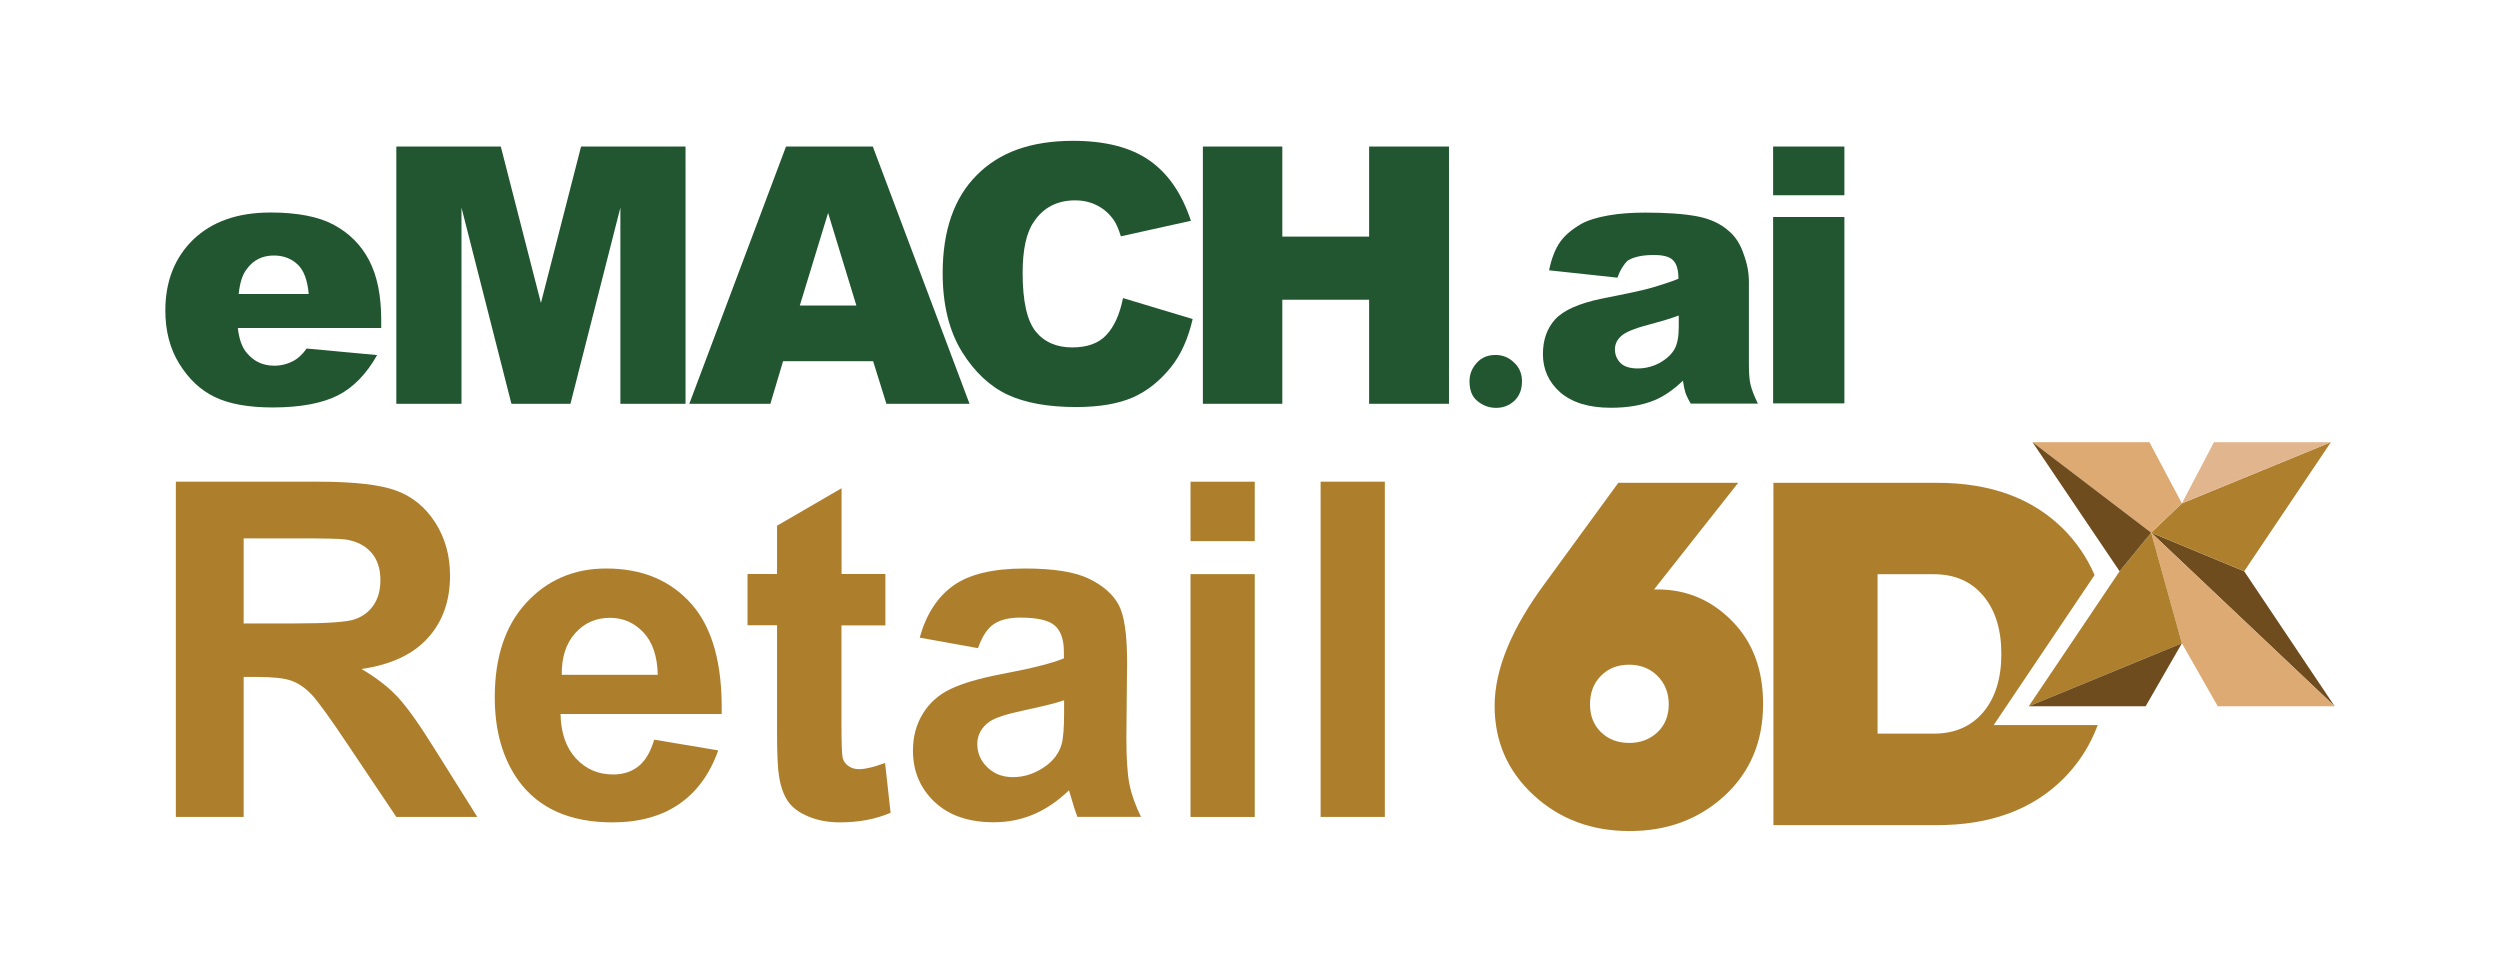 <?xml version="1.0" encoding="utf-8"?>
<!-- Generator: Adobe Illustrator 26.5.3, SVG Export Plug-In . SVG Version: 6.00 Build 0)  -->
<svg version="1.1" id="Layer_1" xmlns="http://www.w3.org/2000/svg" xmlns:xlink="http://www.w3.org/1999/xlink" x="0px" y="0px"
	 viewBox="0 0 244.81 95.16" style="enable-background:new 0 0 244.81 95.16;" xml:space="preserve">
<style type="text/css">
	.st0{fill:#DAA973;}
	.st1{fill:#FFFFFF;}
	.st2{fill:#6E4C1E;}
	.st3{fill:#DCAA72;}
	.st4{fill:#AE802E;}
	.st5{fill:#E1B58E;}
	.st6{fill:#215630;}
	.st7{fill:#AD7F2D;}
</style>
<g>
	<g>
		<g>
			<g>
				<g>
					<g>
						<path class="st6" d="M146.51,39.94c-0.72,0-1.32-0.24-1.85-0.68s-0.76-1.08-0.76-1.93c0-0.68,0.24-1.28,0.72-1.81
							c0.48-0.52,1.08-0.76,1.81-0.76s1.32,0.24,1.85,0.76c0.52,0.48,0.76,1.12,0.76,1.81c0,0.8-0.24,1.44-0.76,1.93
							C147.8,39.7,147.2,39.94,146.51,39.94z"/>
						<path class="st6" d="M37.33,32.12H23.29c0.12,1.12,0.44,1.97,0.92,2.49c0.68,0.8,1.56,1.2,2.65,1.2
							c0.68,0,1.32-0.16,1.97-0.52c0.36-0.2,0.8-0.6,1.2-1.16l6.9,0.64c-1.04,1.85-2.33,3.17-3.81,3.93
							c-1.48,0.76-3.61,1.2-6.42,1.2c-2.41,0-4.33-0.36-5.7-1.04c-1.4-0.68-2.53-1.76-3.45-3.25c-0.92-1.48-1.36-3.25-1.36-5.21
							c0-2.85,0.92-5.17,2.73-6.94c1.85-1.76,4.33-2.65,7.58-2.65c2.61,0,4.69,0.4,6.18,1.2c1.48,0.8,2.65,1.93,3.45,3.45
							c0.8,1.52,1.2,3.45,1.2,5.86V32.12L37.33,32.12z M30.23,28.79c-0.12-1.36-0.48-2.33-1.08-2.89c-0.6-0.56-1.36-0.88-2.33-0.88
							c-1.12,0-2.01,0.44-2.65,1.32c-0.44,0.56-0.68,1.36-0.8,2.45L30.23,28.79L30.23,28.79z"/>
						<path class="st6" d="M38.81,14.35h10.23l3.93,15.32l3.93-15.32h10.23v25.19h-6.38V20.33l-4.89,19.21h-5.78l-4.89-19.21v19.21
							h-6.38L38.81,14.35L38.81,14.35z"/>
						<path class="st6" d="M85.5,35.37h-8.82l-1.24,4.17h-7.94l9.47-25.19h8.5l9.47,25.19h-8.14L85.5,35.37z M83.86,29.92
							l-2.77-9.07l-2.77,9.07H83.86z"/>
						<path class="st6" d="M109.97,29.19l6.82,2.05c-0.44,1.93-1.16,3.53-2.17,4.77s-2.21,2.25-3.65,2.89
							c-1.44,0.64-3.33,0.96-5.58,0.96c-2.73,0-4.97-0.4-6.7-1.2c-1.72-0.8-3.25-2.21-4.49-4.21c-1.24-2.01-1.89-4.57-1.89-7.7
							c0-4.17,1.12-7.38,3.33-9.59c2.21-2.25,5.33-3.37,9.43-3.37c3.17,0,5.66,0.64,7.5,1.93s3.17,3.25,4.05,5.9l-6.86,1.52
							c-0.24-0.76-0.48-1.32-0.76-1.68c-0.44-0.6-0.96-1.04-1.6-1.36c-0.64-0.32-1.32-0.48-2.13-0.48c-1.76,0-3.13,0.72-4.05,2.13
							c-0.72,1.04-1.08,2.73-1.08,4.97c0,2.81,0.44,4.69,1.28,5.74c0.84,1.04,2.05,1.56,3.57,1.56c1.48,0,2.61-0.4,3.37-1.24
							C109.09,32,109.65,30.8,109.97,29.19z"/>
						<path class="st6" d="M117.79,14.35h7.78v8.82h8.5v-8.82h7.82v25.19h-7.82V29.35h-8.5v10.19h-7.78V14.35z"/>
						<path class="st6" d="M158.39,27.19l-6.7-0.72c0.24-1.16,0.6-2.09,1.08-2.77s1.16-1.24,2.05-1.76
							c0.64-0.36,1.52-0.64,2.65-0.84c1.12-0.2,2.33-0.28,3.65-0.28c2.09,0,3.77,0.12,5.05,0.36c1.28,0.24,2.33,0.72,3.17,1.48
							c0.6,0.52,1.08,1.24,1.4,2.21c0.36,0.96,0.52,1.85,0.52,2.73v8.06c0,0.84,0.04,1.52,0.16,2.01s0.36,1.12,0.72,1.85h-6.58
							c-0.28-0.48-0.44-0.84-0.52-1.08c-0.08-0.24-0.16-0.64-0.24-1.16c-0.92,0.88-1.85,1.52-2.73,1.89
							c-1.24,0.52-2.69,0.76-4.33,0.76c-2.17,0-3.81-0.52-4.97-1.52c-1.12-1-1.68-2.25-1.68-3.73c0-1.4,0.4-2.53,1.2-3.41
							c0.8-0.88,2.33-1.56,4.49-2.01c2.61-0.52,4.33-0.88,5.09-1.12s1.6-0.48,2.49-0.84c0-0.84-0.16-1.44-0.52-1.81
							c-0.36-0.36-0.96-0.52-1.89-0.52c-1.16,0-2.01,0.2-2.57,0.56C159.03,25.86,158.67,26.39,158.39,27.19z M164.44,30.88
							c-0.96,0.36-1.97,0.64-3.01,0.92c-1.4,0.36-2.33,0.76-2.69,1.12c-0.4,0.36-0.6,0.8-0.6,1.28c0,0.56,0.2,1,0.56,1.36
							c0.36,0.36,0.96,0.52,1.68,0.52c0.76,0,1.52-0.2,2.17-0.56c0.64-0.36,1.16-0.84,1.44-1.36c0.28-0.52,0.4-1.24,0.4-2.13v-1.16
							L164.44,30.88L164.44,30.88z"/>
						<path class="st6" d="M173.63,14.35h6.98v4.77h-6.98V14.35z M173.63,21.25h6.98V39.5h-6.98V21.25z"/>
					</g>
				</g>
			</g>
		</g>
		<g>
			<path class="st7" d="M17.22,80V47.17h13.95c3.51,0,6.06,0.29,7.65,0.88s2.86,1.64,3.82,3.15c0.96,1.51,1.43,3.23,1.43,5.17
				c0,2.46-0.72,4.5-2.17,6.1c-1.45,1.61-3.61,2.62-6.5,3.04c1.43,0.84,2.62,1.75,3.55,2.75c0.93,1,2.19,2.78,3.77,5.33L46.74,80
				h-7.93l-4.79-7.14c-1.7-2.55-2.87-4.16-3.49-4.83c-0.63-0.66-1.29-1.12-1.99-1.37c-0.7-0.25-1.81-0.37-3.34-0.37h-1.34V80H17.22z
				 M23.85,61.05h4.91c3.18,0,5.17-0.13,5.96-0.4s1.41-0.73,1.86-1.39c0.45-0.66,0.67-1.48,0.67-2.46c0-1.1-0.29-2-0.88-2.68
				c-0.59-0.68-1.42-1.11-2.5-1.29c-0.54-0.08-2.15-0.11-4.84-0.11h-5.17V61.05z"/>
			<path class="st7" d="M64.06,72.43l6.27,1.05c-0.81,2.3-2.08,4.05-3.82,5.25c-1.74,1.2-3.92,1.8-6.53,1.8
				c-4.14,0-7.2-1.35-9.18-4.05c-1.57-2.17-2.35-4.9-2.35-8.2c0-3.94,1.03-7.03,3.09-9.26s4.67-3.35,7.82-3.35
				c3.54,0,6.33,1.17,8.38,3.51c2.05,2.34,3.02,5.92,2.93,10.74H54.89c0.04,1.87,0.55,3.32,1.52,4.36s2.18,1.56,3.63,1.56
				c0.99,0,1.81-0.27,2.49-0.81C63.2,74.49,63.71,73.63,64.06,72.43z M64.41,66.07c-0.04-1.82-0.52-3.21-1.41-4.15
				c-0.9-0.95-1.99-1.42-3.27-1.42c-1.37,0-2.51,0.5-3.4,1.5c-0.9,1-1.34,2.36-1.32,4.08H64.41z"/>
			<path class="st7" d="M86.7,56.22v5.02h-4.3v9.59c0,1.94,0.04,3.07,0.12,3.39c0.08,0.32,0.27,0.59,0.56,0.79
				c0.29,0.21,0.65,0.31,1.06,0.31c0.58,0,1.43-0.2,2.53-0.61l0.54,4.88c-1.46,0.63-3.12,0.94-4.97,0.94
				c-1.14,0-2.16-0.19-3.07-0.57c-0.91-0.38-1.58-0.87-2-1.48s-0.72-1.42-0.88-2.45c-0.13-0.73-0.2-2.21-0.2-4.43V61.23h-2.89v-5.02
				h2.89v-4.73l6.32-3.67v8.4H86.7z"/>
			<path class="st7" d="M95.77,63.47l-5.71-1.03c0.64-2.3,1.75-4,3.31-5.11c1.57-1.11,3.9-1.66,6.99-1.66c2.81,0,4.9,0.33,6.27,1
				c1.37,0.66,2.34,1.51,2.9,2.53c0.56,1.02,0.84,2.9,0.84,5.63l-0.07,7.35c0,2.09,0.1,3.63,0.3,4.62s0.58,2.06,1.13,3.19h-6.23
				c-0.16-0.42-0.37-1.04-0.6-1.86c-0.1-0.37-0.18-0.62-0.22-0.74c-1.08,1.04-2.23,1.83-3.45,2.35c-1.22,0.52-2.53,0.78-3.92,0.78
				c-2.45,0-4.38-0.66-5.79-1.99c-1.41-1.33-2.12-3.01-2.12-5.04c0-1.34,0.32-2.54,0.96-3.59c0.64-1.05,1.54-1.86,2.7-2.42
				c1.16-0.56,2.83-1.05,5.01-1.47c2.94-0.55,4.98-1.07,6.11-1.54v-0.63c0-1.21-0.3-2.07-0.9-2.59c-0.6-0.52-1.72-0.77-3.38-0.77
				c-1.12,0-1.99,0.22-2.62,0.66S96.16,62.37,95.77,63.47z M104.19,68.58c-0.81,0.27-2.08,0.59-3.83,0.96
				c-1.75,0.37-2.89,0.74-3.43,1.1c-0.82,0.58-1.23,1.32-1.23,2.22c0,0.88,0.33,1.64,0.99,2.28c0.66,0.64,1.49,0.96,2.51,0.96
				c1.13,0,2.22-0.37,3.25-1.12c0.76-0.57,1.26-1.26,1.5-2.08c0.16-0.54,0.25-1.56,0.25-3.07V68.58z"/>
			<path class="st7" d="M116.58,52.99v-5.82h6.29v5.82H116.58z M116.58,80V56.22h6.29V80H116.58z"/>
			<path class="st7" d="M129.32,80V47.17h6.29V80H129.32z"/>
		</g>
	</g>
	<g>
		<path class="st7" d="M170.21,47.28l-8.24,10.44h0.34c2.84,0,5.27,1.03,7.3,3.09c2.03,2.06,3.04,4.76,3.04,8.12
			c0,3.67-1.25,6.66-3.76,8.98c-2.51,2.31-5.61,3.47-9.31,3.47c-3.73,0-6.87-1.17-9.41-3.52c-2.54-2.35-3.81-5.26-3.81-8.74
			c0-3.57,1.66-7.6,4.98-12.07l7.13-9.77H170.21z M162.31,66.19c-0.73-0.73-1.66-1.1-2.78-1.1c-1.12,0-2.04,0.36-2.75,1.08
			c-0.72,0.72-1.08,1.65-1.08,2.8c0,1.12,0.36,2.03,1.08,2.73c0.72,0.7,1.64,1.05,2.75,1.05c1.12,0,2.04-0.35,2.78-1.05
			c0.73-0.7,1.1-1.61,1.1-2.73C163.41,67.85,163.04,66.93,162.31,66.19z"/>
		<path class="st7" d="M205.11,56.31c-0.74-1.71-1.77-3.22-3.08-4.53c-3.02-3-7.13-4.5-12.33-4.5h-16.04V80.8h16.04
			c5.17,0,9.27-1.5,12.31-4.5c1.51-1.5,2.65-3.26,3.41-5.3h-10.19L205.11,56.31z M189.37,71.84h-5.51V56.23h5.51
			c2.04,0,3.65,0.7,4.84,2.11c1.18,1.41,1.77,3.3,1.77,5.7c0,2.39-0.59,4.29-1.77,5.7C193.02,71.14,191.41,71.84,189.37,71.84z"/>
		<g>
			<polygon class="st2" points="219.76,55.94 228.62,69.16 210.65,52.16 			"/>
			<polygon class="st3" points="228.62,69.16 217.17,69.16 213.66,62.99 210.65,52.16 			"/>
			<polygon class="st4" points="228.25,43.3 219.76,55.94 210.65,52.16 213.66,49.29 			"/>
			<polygon class="st5" points="228.25,43.3 213.66,49.29 216.8,43.3 			"/>
			<polygon class="st3" points="210.48,43.3 213.66,49.29 210.65,52.16 199.03,43.3 			"/>
			<polygon class="st4" points="210.65,52.16 213.66,62.99 198.66,69.16 207.56,55.94 			"/>
			<polygon class="st2" points="213.66,62.99 210.11,69.16 198.66,69.16 			"/>
			<polygon class="st2" points="210.65,52.16 207.56,55.94 199.03,43.3 			"/>
		</g>
	</g>
</g>
</svg>
